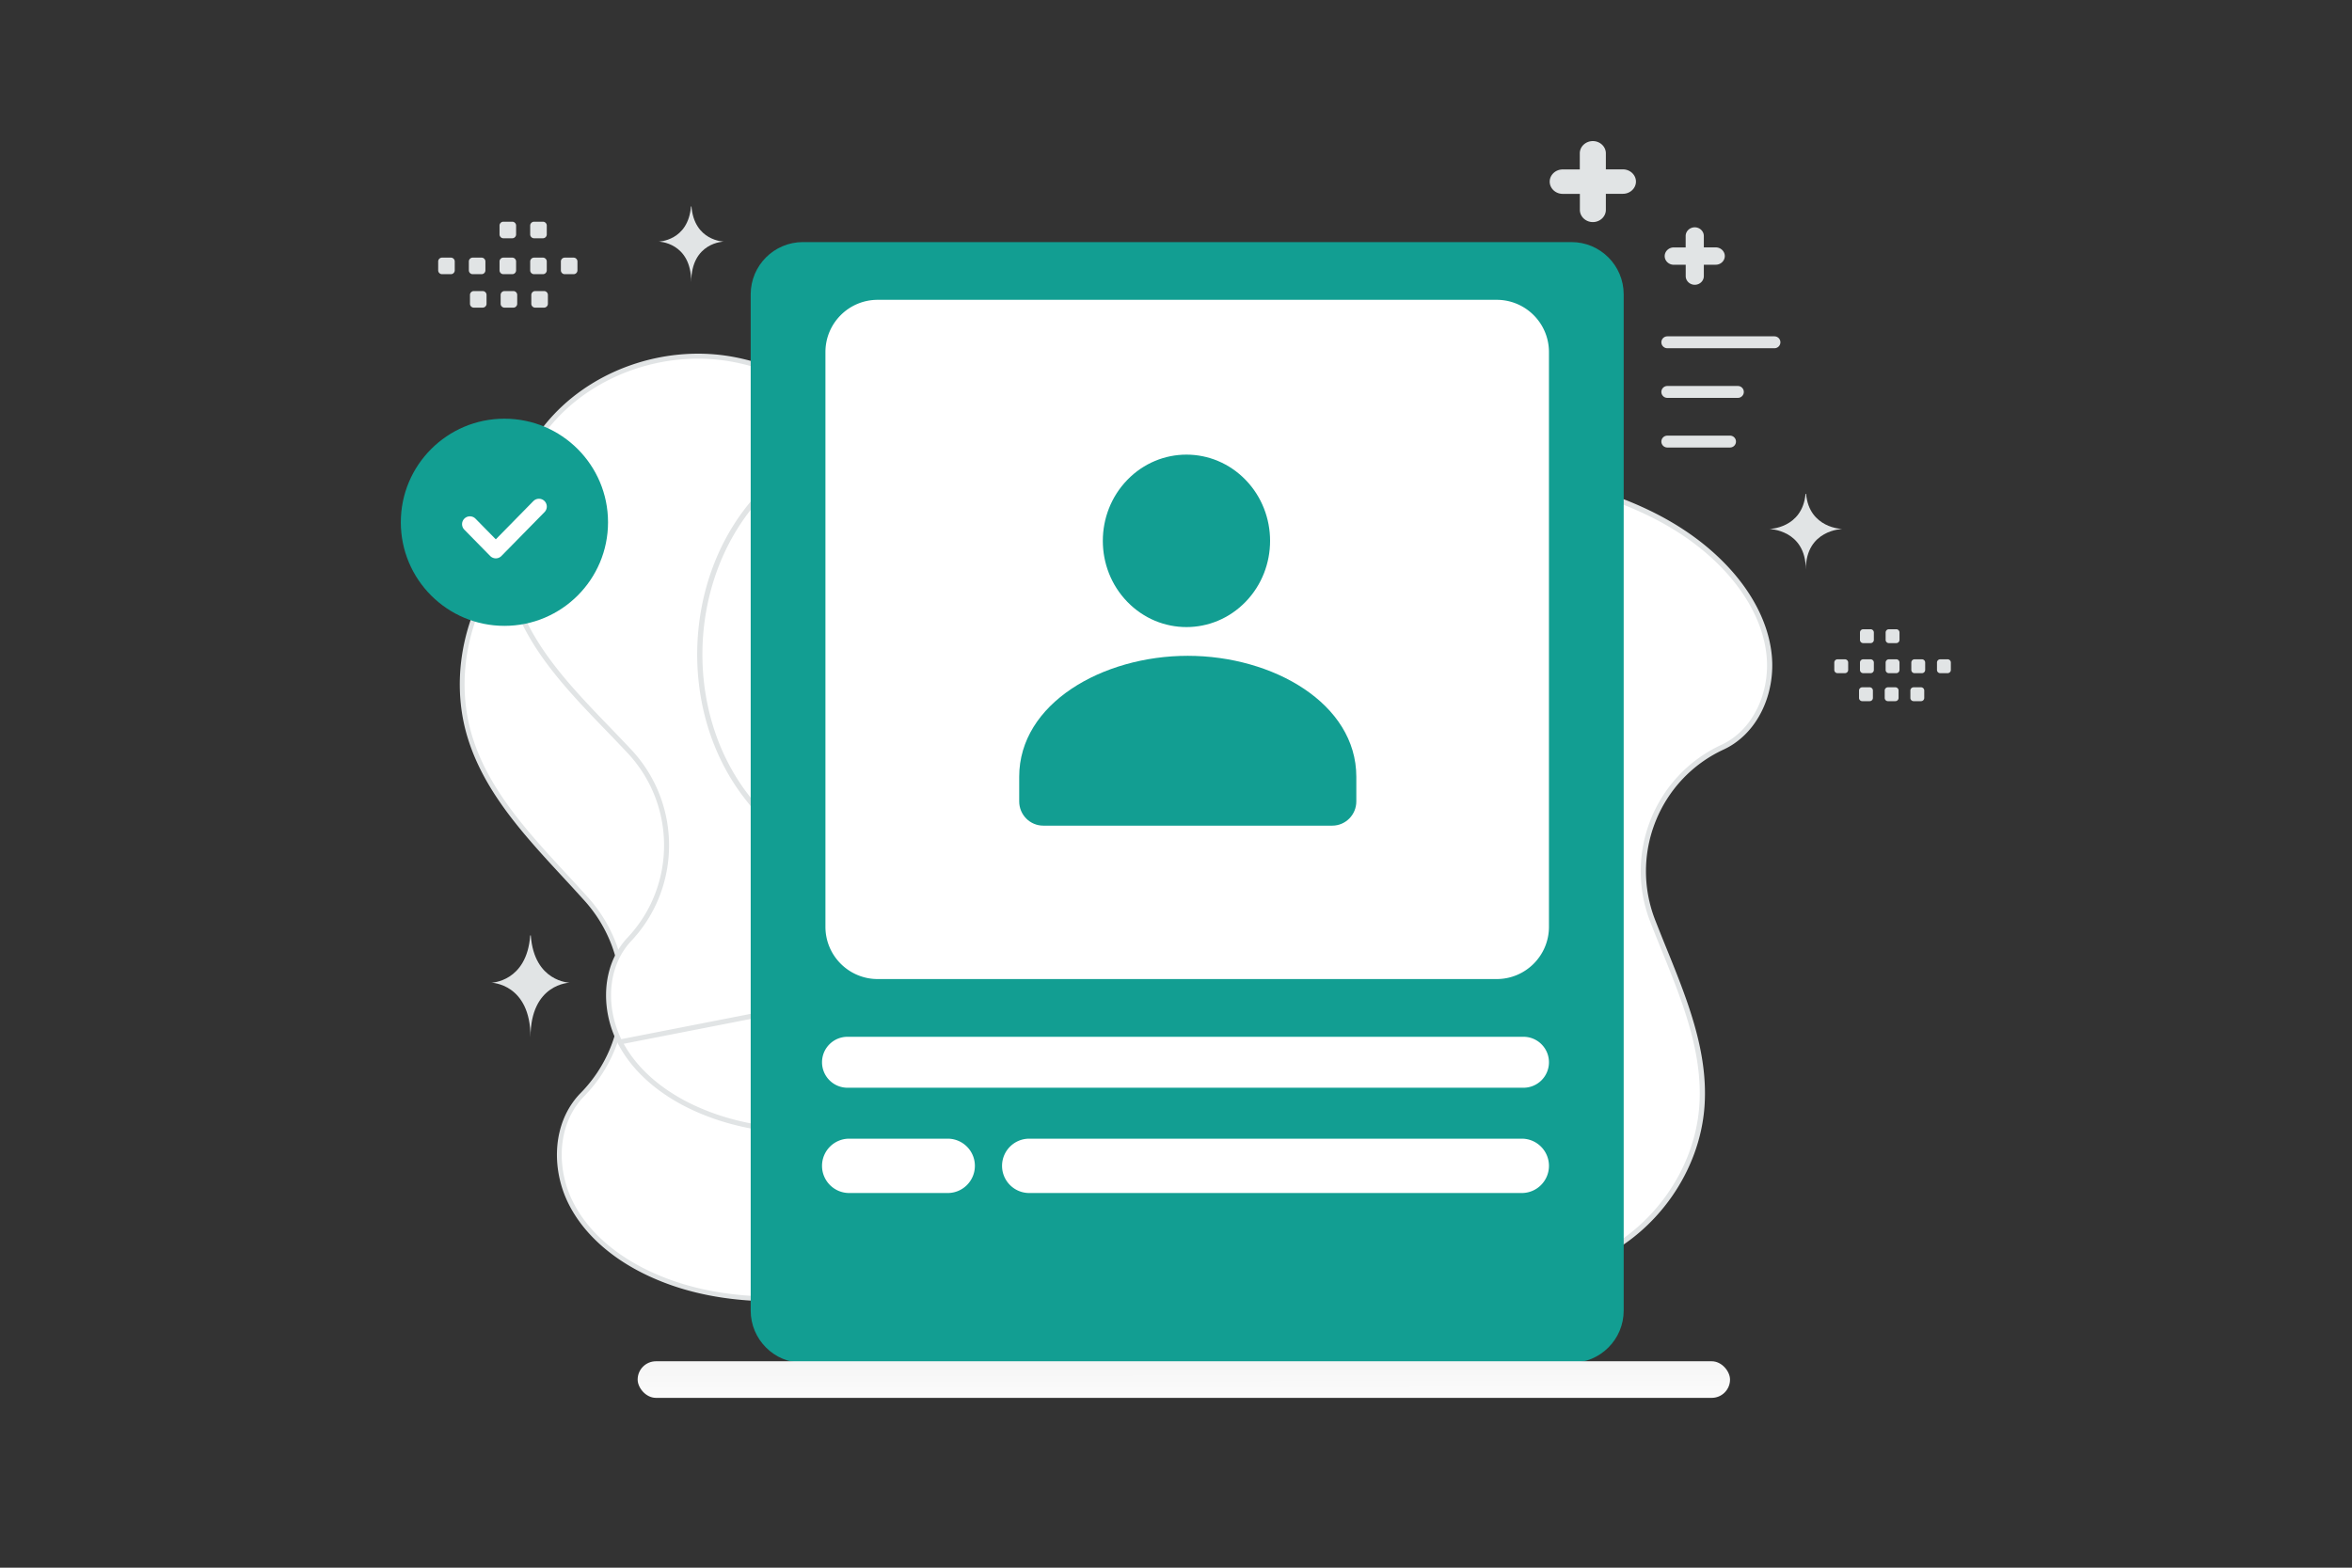 <svg width="900" height="600" viewBox="0 0 900 600" fill="none" xmlns="http://www.w3.org/2000/svg"><rect x="0" y="0" width="900" height="600" fill="#333333" stroke="none"/><path fill="transparent" d="M0 0h900v600H0z"/><path d="m612.595 391.501-305.33 105.324c-21.13 1.296-42.029-.994-60.701-10.267-11.902-5.913-22.626-14.839-28.39-26.664-5.757-11.832-5.813-26.771 1.717-37.394l.002-.002a27.756 27.756 0 0 1 2.871-3.448c20.239-20.571 20.924-53.36 1.675-74.841l-.008-.008-.207-.229-.002-.002-.215-.238a871.868 871.868 0 0 0-7.917-8.644c-6.179-6.684-12.372-13.385-17.979-20.437-8.004-10.067-14.741-20.766-18.401-32.958-7.418-24.719-.001-53.166 18.087-71.636 18.088-18.469 45.98-26.535 71.297-21.25h.001c11.243 2.345 21.691 7.017 31.874 12.557 5.091 2.769 10.107 5.751 15.122 8.762l2.062 1.24c4.324 2.601 8.655 5.205 13.022 7.686 20.227 11.489 44.215 20.892 66.977 14.545 19.401-5.412 33.876-21.178 46.304-36.603 1.048-1.3 2.094-2.607 3.14-3.915 11.423-14.275 22.969-28.705 38.961-36.832 8.673-4.403 19.15-6.2 28.764-4.857 9.609 1.343 18.278 5.806 23.484 13.84 6.55 10.104 6.105 22.54 5.514 35.414l-.03.66c-.578 12.533-1.173 25.444 5.22 36.176 3.72 6.243 9.227 10.763 15.232 14.658 3.004 1.947 6.15 3.75 9.271 5.532l.264.15c3.039 1.736 6.049 3.454 8.919 5.291 35.665 22.827 52.106 71.698 37.493 111.444-2.178 5.92-4.924 11.551-8.093 16.946z" fill="#fff" stroke="#E1E4E5" stroke-width="1.833"/><path d="M614.446 325.05 323.429 432.4c-20.252 1.672-40.349-.102-58.448-8.617-11.541-5.431-22.005-13.773-27.771-24.992l377.236-73.741zm0 0c2.926-5.234 5.441-10.685 7.407-16.4 13.211-38.431-3.56-84.987-38.242-106.162-2.792-1.704-5.717-3.293-8.671-4.898l-.255-.138c-3.033-1.647-6.093-3.315-9.019-5.126-5.85-3.62-11.242-7.855-14.95-13.789-6.37-10.195-6.061-22.625-5.762-34.665l.016-.645c.305-12.379.476-24.304-6.004-33.849-5.147-7.586-13.54-11.687-22.779-12.778-9.243-1.092-19.251.843-27.477 5.241-15.175 8.123-25.959 22.201-36.638 36.144-.978 1.277-1.955 2.552-2.935 3.822-11.62 15.064-25.211 30.519-43.757 36.119-21.76 6.568-45.011-1.987-64.671-12.609-4.245-2.293-8.457-4.706-12.662-7.115l-2.006-1.149c-4.877-2.79-9.753-5.55-14.697-8.105-9.889-5.11-20.009-9.38-30.843-11.401-24.395-4.554-50.987 3.752-67.961 21.836-16.975 18.085-23.51 45.524-15.892 69.083 3.758 11.619 10.439 21.748 18.328 31.248 5.526 6.655 11.606 12.96 17.674 19.252a823.307 823.307 0 0 1 7.994 8.367l.001.001.204.216.008.008c18.949 20.264 18.96 51.81-.084 72.006a26.632 26.632 0 0 0-2.679 3.36l-.001.002c-6.996 10.326-6.642 24.64-.883 35.865l377.236-73.741z" fill="#fff" stroke="#E1E4E5" stroke-width="1.914"/><path d="m301.743 179.265 308.235 8.918c19.295 5.967 37.164 15.054 50.691 29.612 8.627 9.285 15.179 20.852 16.335 33.326 1.147 12.476-3.83 25.792-14.096 32.71l-.002.002a26.552 26.552 0 0 1-3.709 2.101c-25.082 11.576-36.785 40.706-26.812 66.452l.005.011.107.273.002.003a830.785 830.785 0 0 0 4.27 10.685c3.264 8.054 6.533 16.122 9.161 24.308 3.752 11.687 6.156 23.501 5.314 35.605-1.71 24.538-17.904 47.41-40.255 57.789-22.35 10.378-49.943 8.178-70.742-5.063-9.239-5.878-16.987-13.567-24.211-21.947-3.612-4.19-7.086-8.544-10.549-12.926l-1.425-1.804c-2.985-3.782-5.976-7.57-9.041-11.26-14.197-17.092-32.482-33.622-55.011-35.635l-.089.996.089-.996c-19.201-1.715-37.483 7.507-53.789 17.093-1.374.808-2.748 1.622-4.123 2.436-15.025 8.902-30.185 17.883-47.184 19.745-9.209 1.005-19.149-.92-27.262-5.351-8.108-4.428-14.318-11.314-16.248-20.204-2.433-11.19 2.14-22.112 7.014-33.421l.257-.595c4.739-10.989 9.64-22.353 7.542-34.134-1.221-6.86-4.628-12.774-8.684-18.286-2.028-2.756-4.233-5.43-6.42-8.075l-.184-.223c-2.13-2.576-4.238-5.125-6.18-7.731-24.124-32.378-22.327-81.518 4.099-112.05 3.928-4.536 8.262-8.626 12.895-12.364z" fill="#fff" stroke="#E1E4E5" stroke-width="2"/><path d="M601.309 92.654H307.257c-11.046 0-20 8.954-20 20v388.939c0 11.045 8.954 20 20 20h294.052c11.046 0 20-8.955 20-20V112.654c0-11.046-8.954-20-20-20z" fill="#129e92"/><path d="M572.713 114.751h-236.86c-11.046 0-20 8.954-20 20v219.963c0 11.045 8.954 20 20 20h236.86c11.046 0 20-8.955 20-20V134.751c0-11.046-8.954-20-20-20zM362.644 435.805h-37.695c-5.743 0-10.398 4.656-10.398 10.399 0 5.743 4.655 10.398 10.398 10.398h37.695c5.743 0 10.398-4.655 10.398-10.398 0-5.743-4.655-10.399-10.398-10.399zm219.669 0H393.84c-5.743 0-10.399 4.656-10.399 10.399 0 5.743 4.656 10.398 10.399 10.398h188.473c5.743 0 10.399-4.655 10.399-10.398 0-5.743-4.656-10.399-10.399-10.399zm.651-38.994H324.3c-5.384 0-9.748 4.365-9.748 9.749a9.748 9.748 0 0 0 9.748 9.748h258.664a9.748 9.748 0 0 0 9.748-9.748c0-5.384-4.364-9.749-9.748-9.749z" fill="#fff"/><path fill-rule="evenodd" clip-rule="evenodd" d="M519 297.45v9.275c0 5.12-4.128 9.275-9.214 9.275H399.214c-5.086 0-9.214-4.155-9.214-9.275v-9.424C390 269.235 421.863 251 454.5 251s64.5 18.244 64.5 46.301m-42.373-113.636c12.497 12.888 12.497 33.782 0 46.67-12.496 12.887-32.758 12.887-45.254 0-12.497-12.888-12.497-33.782 0-46.67 12.496-12.887 32.758-12.887 45.254 0z" fill="#129e92"/><path fill-rule="evenodd" clip-rule="evenodd" d="M169.15 98.601h3.385c.818 0 1.477.666 1.477 1.478v3.384c0 .819-.666 1.477-1.477 1.477h-3.385a1.482 1.482 0 0 1-1.477-1.477v-3.384a1.474 1.474 0 0 1 1.477-1.478zm11.735 0h3.384c.812 0 1.478.666 1.478 1.478v3.384c0 .819-.666 1.477-1.478 1.477h-3.384a1.482 1.482 0 0 1-1.477-1.477v-3.384c0-.812.665-1.478 1.477-1.478zm11.741 0h3.385c.811 0 1.477.666 1.477 1.478v3.384c0 .819-.666 1.477-1.477 1.477h-3.385a1.482 1.482 0 0 1-1.477-1.477v-3.384a1.474 1.474 0 0 1 1.477-1.478zm11.736 0h3.385c.811 0 1.477.666 1.477 1.478v3.384c0 .819-.666 1.477-1.477 1.477h-3.385a1.484 1.484 0 0 1-1.484-1.477v-3.384a1.494 1.494 0 0 1 1.484-1.478zm11.735 0h3.384c.819 0 1.484.666 1.484 1.478v3.384c0 .819-.665 1.477-1.484 1.477h-3.384a1.483 1.483 0 0 1-1.478-1.477v-3.384c0-.812.666-1.478 1.478-1.478zm-34.782 12.796h3.384c.812 0 1.478.666 1.478 1.478v3.391c0 .812-.666 1.477-1.478 1.477h-3.384a1.478 1.478 0 0 1-1.477-1.477v-3.384a1.476 1.476 0 0 1 1.477-1.485zm11.735 0h3.385c.811 0 1.477.666 1.477 1.478v3.391c0 .812-.666 1.477-1.477 1.477h-3.385a1.482 1.482 0 0 1-1.477-1.477v-3.384a1.476 1.476 0 0 1 1.477-1.485zm11.736 0h3.384c.818 0 1.484.666 1.484 1.478v3.391c0 .812-.666 1.477-1.484 1.477h-3.384a1.483 1.483 0 0 1-1.478-1.477v-3.384c0-.819.666-1.485 1.478-1.485zm-12.16-26.542h3.385c.811 0 1.477.666 1.477 1.478v3.384c0 .819-.666 1.477-1.477 1.477h-3.385a1.483 1.483 0 0 1-1.477-1.477v-3.384a1.474 1.474 0 0 1 1.477-1.478zm11.736 0h3.385c.811 0 1.477.666 1.477 1.478v3.384c0 .819-.666 1.477-1.477 1.477h-3.385a1.484 1.484 0 0 1-1.484-1.477v-3.384a1.494 1.494 0 0 1 1.484-1.478zm540.9 167.482h-2.832c-.685 0-1.237.557-1.237 1.236v2.833c0 .685.558 1.236 1.237 1.236h2.832a1.24 1.24 0 0 0 1.237-1.236v-2.833a1.234 1.234 0 0 0-1.237-1.236zm-9.822 0h-2.833a1.24 1.24 0 0 0-1.236 1.236v2.833c0 .685.557 1.236 1.236 1.236h2.833a1.24 1.24 0 0 0 1.236-1.236v-2.833a1.24 1.24 0 0 0-1.236-1.236zm-9.827 0h-2.833a1.24 1.24 0 0 0-1.236 1.236v2.833c0 .685.557 1.236 1.236 1.236h2.833a1.24 1.24 0 0 0 1.236-1.236v-2.833a1.233 1.233 0 0 0-1.236-1.236zm-9.82 0h-2.833a1.24 1.24 0 0 0-1.236 1.236v2.833c0 .685.557 1.236 1.236 1.236h2.833c.685 0 1.242-.557 1.242-1.236v-2.833a1.25 1.25 0 0 0-1.242-1.236zm-9.822 0h-2.832c-.685 0-1.243.557-1.243 1.236v2.833c0 .685.558 1.236 1.243 1.236h2.832c.679 0 1.237-.557 1.237-1.236v-2.833c0-.679-.558-1.236-1.237-1.236zm29.112 10.71h-2.833a1.24 1.24 0 0 0-1.236 1.236v2.839a1.24 1.24 0 0 0 1.236 1.236h2.833c.685 0 1.236-.557 1.236-1.236v-2.833a1.234 1.234 0 0 0-1.236-1.242zm-9.824 0h-2.832c-.679 0-1.237.557-1.237 1.236v2.839c0 .679.558 1.236 1.237 1.236h2.832a1.24 1.24 0 0 0 1.237-1.236v-2.833a1.235 1.235 0 0 0-1.237-1.242zm-9.821 0h-2.833c-.684 0-1.242.557-1.242 1.236v2.839c0 .679.558 1.236 1.242 1.236h2.833a1.24 1.24 0 0 0 1.236-1.236v-2.833c0-.685-.557-1.242-1.236-1.242zm10.175-22.214h-2.833a1.24 1.24 0 0 0-1.236 1.236v2.833c0 .685.557 1.236 1.236 1.236h2.833a1.24 1.24 0 0 0 1.236-1.236v-2.833a1.233 1.233 0 0 0-1.236-1.236zm-9.82 0h-2.833a1.24 1.24 0 0 0-1.236 1.236v2.833c0 .685.557 1.236 1.236 1.236h2.833c.685 0 1.242-.557 1.242-1.236v-2.833a1.25 1.25 0 0 0-1.242-1.236zM651.975 90.318v4.364h4.559c1.903 0 3.466 1.497 3.466 3.318s-1.563 3.318-3.466 3.318h-4.559v4.364c0 1.821-1.563 3.318-3.466 3.318-1.902 0-3.466-1.497-3.466-3.318v-4.346h-4.577c-1.903 0-3.466-1.497-3.466-3.318s1.563-3.318 3.466-3.318h4.559v-4.382c0-1.821 1.563-3.318 3.484-3.318 1.903 0 3.466 1.497 3.466 3.318zm-37.489-31.643v6.15h6.541c2.73 0 4.973 2.109 4.973 4.675s-2.243 4.675-4.973 4.675h-6.541v6.15c0 2.566-2.243 4.675-4.972 4.675-2.73 0-4.973-2.109-4.973-4.675V74.2h-6.568c-2.73 0-4.973-2.11-4.973-4.676 0-2.566 2.243-4.675 4.973-4.675h6.541v-6.175c0-2.566 2.243-4.675 5-4.675 2.729 0 4.972 2.109 4.972 4.675z" fill="#E1E4E5"/><path d="M665 150h-27m41-19h-41m24 38h-24" stroke="#E1E4E5" stroke-width="4.557" stroke-linecap="round" stroke-linejoin="round"/><path d="M202.888 358h.218C204.397 375.834 218 376.108 218 376.108s-15 .286-15 20.892c0-20.606-15-20.892-15-20.892s13.597-.274 14.888-18.108zm488.008-169h.203C692.304 202.261 705 202.465 705 202.465s-14 .212-14 15.535c0-15.323-14-15.535-14-15.535s12.691-.204 13.896-13.465zM264.407 79h.181C265.664 92.26 277 92.465 277 92.465s-12.5.212-12.5 15.535c0-15.323-12.5-15.535-12.5-15.535s11.331-.204 12.407-13.465z" fill="#E1E4E5"/><rect x="244" y="521" width="418" height="14" rx="7" fill="url(#a)"/><path fill-rule="evenodd" clip-rule="evenodd" d="M193.019 239.533c-21.893 0-39.644-17.751-39.644-39.644 0-21.894 17.751-39.645 39.644-39.645 21.894 0 39.645 17.751 39.645 39.645 0 21.893-17.751 39.644-39.645 39.644z" fill="#129e92"/><path d="M206.236 193.881 189.721 210.7l-9.914-10.09" stroke="#fff" stroke-width="6" stroke-linecap="round" stroke-linejoin="round"/><defs><linearGradient id="a" x1="461.913" y1="542.849" x2="461.898" y2="505.765" gradientUnits="userSpaceOnUse"><stop stop-color="#fff"/><stop offset="1" stop-color="#EEE"/></linearGradient></defs></svg>